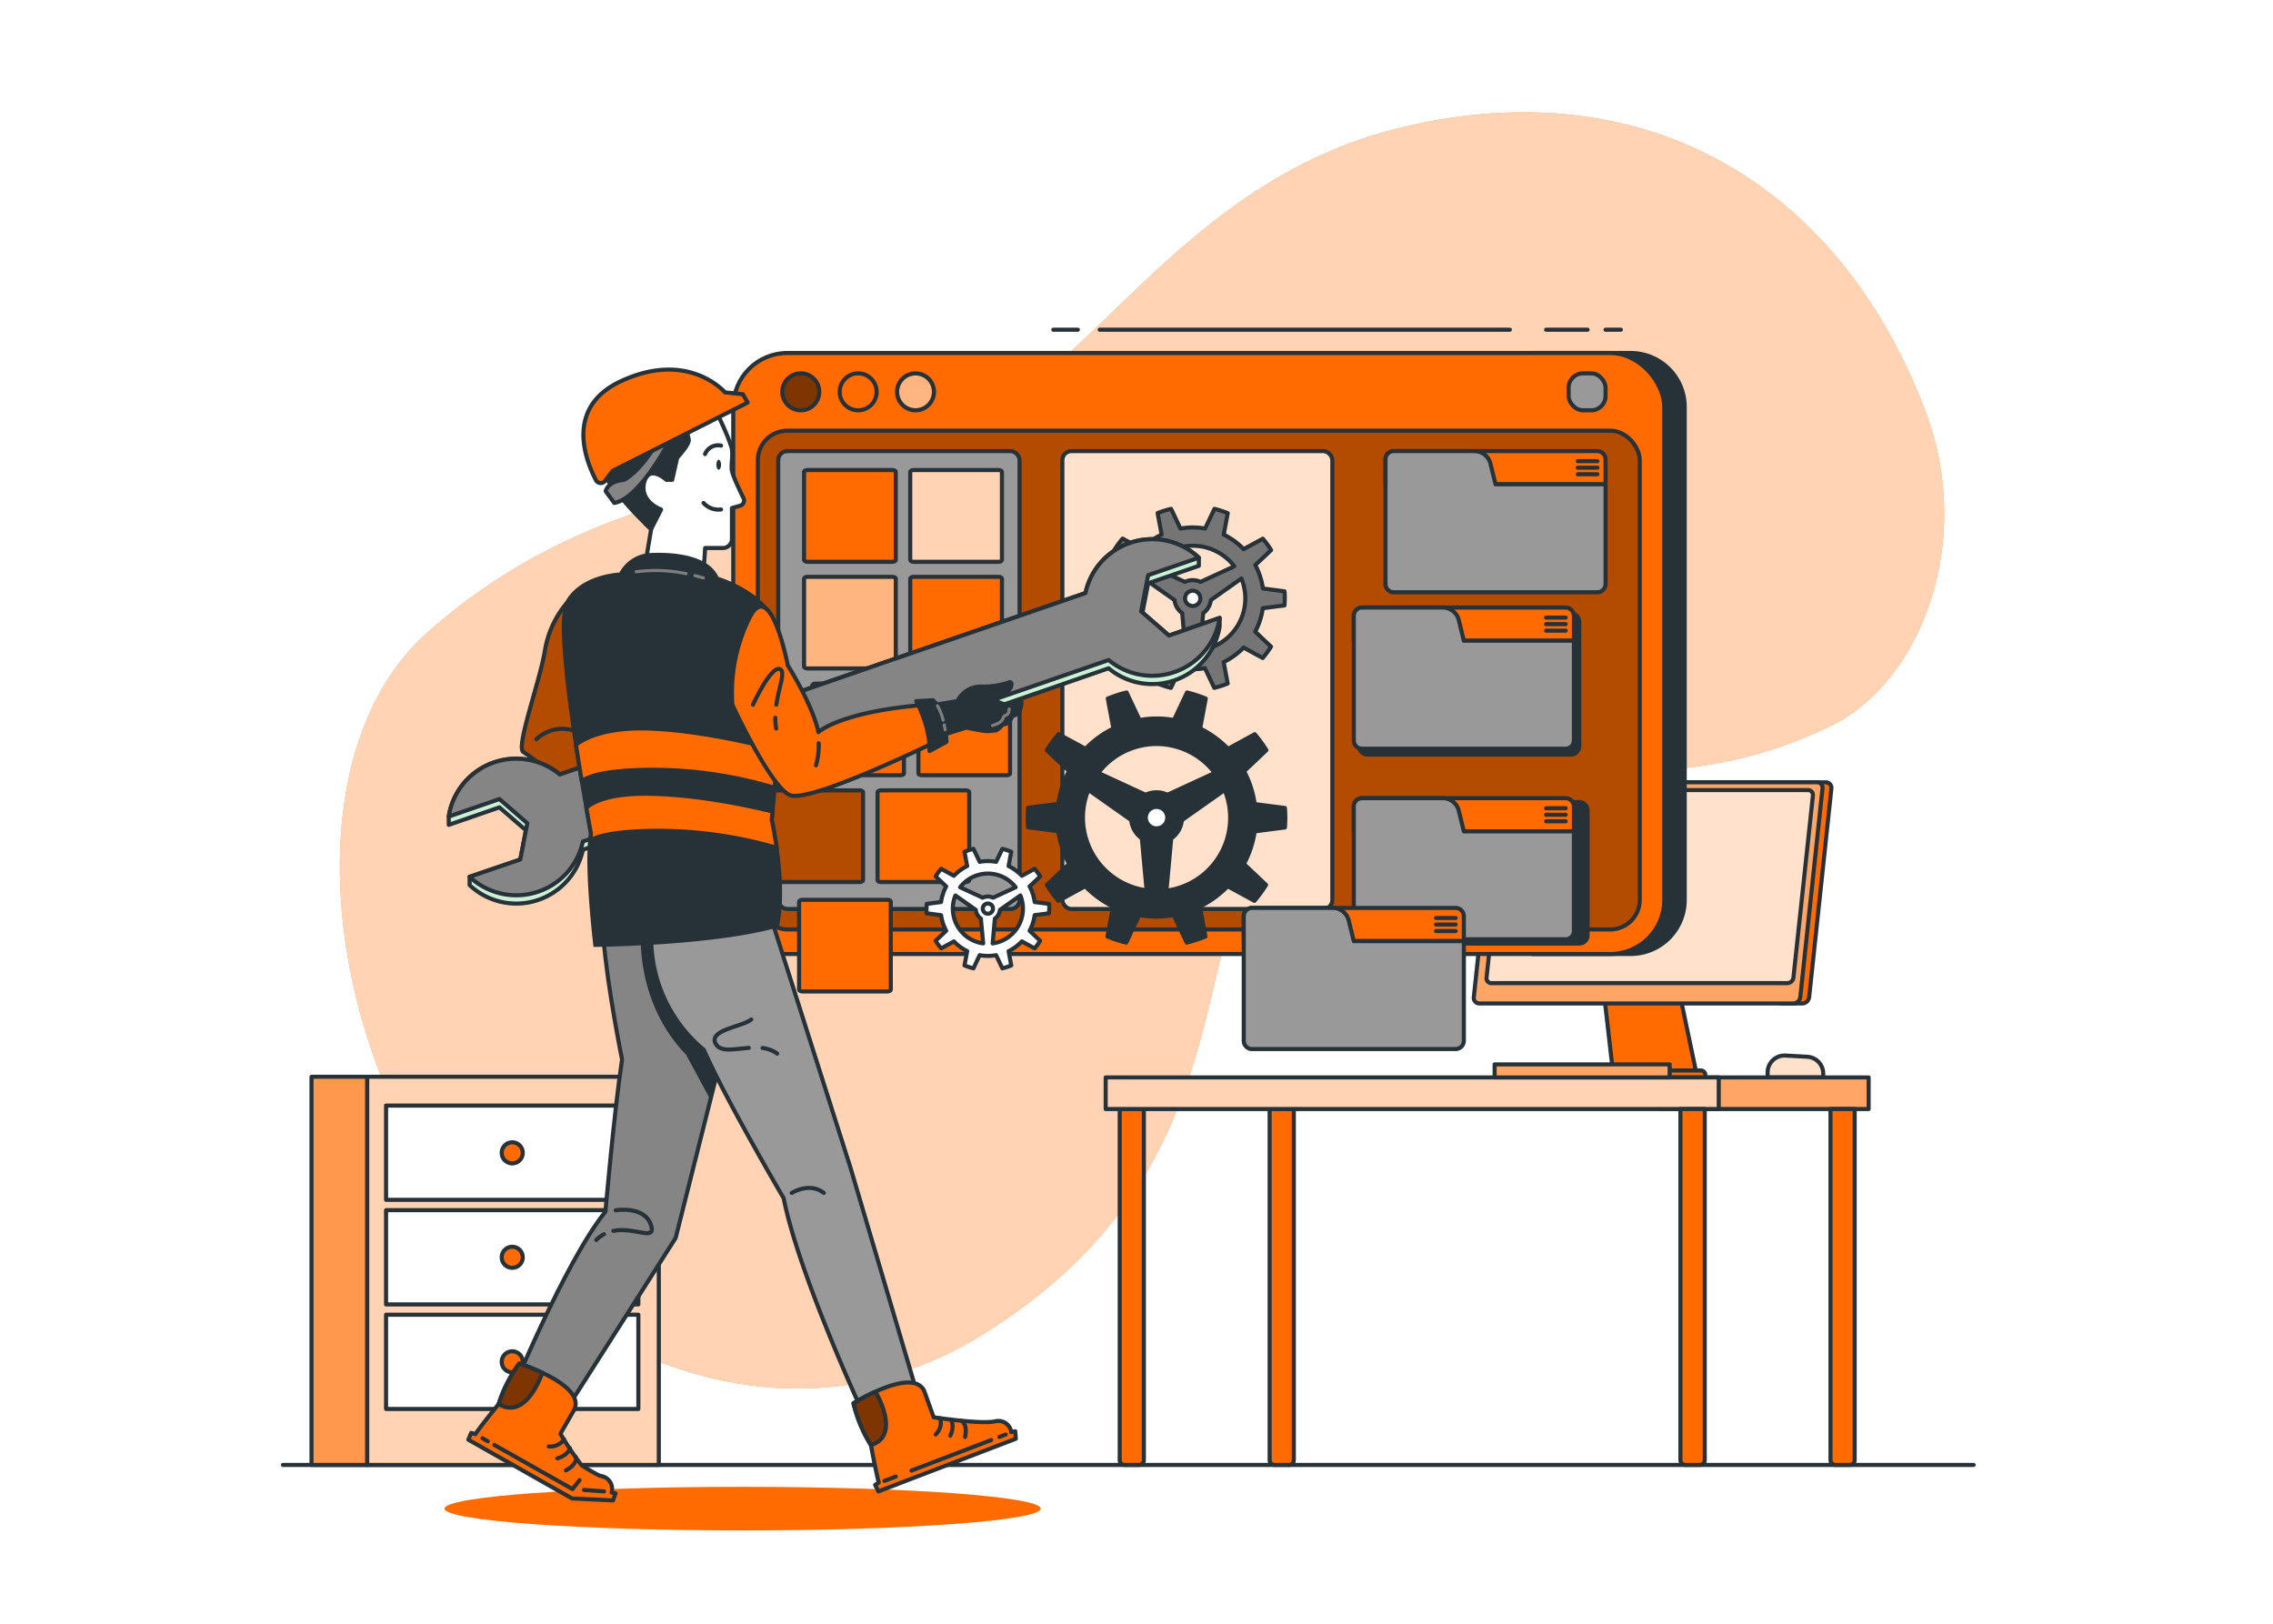 <svg class="animated" id="freepik_stories-software-engineer" xmlns="http://www.w3.org/2000/svg"
    xmlns:xlink="http://www.w3.org/1999/xlink" viewBox="0 0 700 500" version="1.1" xmlns:svgjs="http://svgjs.com/svgjs">
    <style>
        svg#freepik_stories-software-engineer:not(.animated) .animable {
            opacity: 0;
        }

        svg#freepik_stories-software-engineer.animated #freepik--background-simple--inject-31 {
            animation: 3s Infinite linear wind;
            animation-delay: 0.5s;
        }

        svg#freepik_stories-software-engineer.animated #freepik--Character--inject-31 {
            animation: 1.5s Infinite linear wind;
            animation-delay: 0s;
        }

        @keyframes wind {
            0% {
                transform: rotate(0deg);
            }

            25% {
                transform: rotate(1deg);
            }

            75% {
                transform: rotate(-1deg);
            }
        }
    </style>
    <g id="freepik--background-simple--inject-31" class="animable" style="transform-origin: 351.71px 231.08px;">
        <path
            d="M592.93,126.54C565.48,54.32,503.57,21,429.82,39.7,369.49,55,340.81,106,308.76,124.31c-46.49,26.63-116.46,16.47-177.14,70.44-38.48,34.22-34,112.66,2.19,169,28.6,44.47,101.44,88.41,168,47.69,90.7-55.54,58.1-136.1,98.88-163.76,45-30.53,96.54,8.68,163.73-24.45C591.13,210,608.39,167.21,592.93,126.54Z"
            style="fill: rgb(255, 107, 0); transform-origin: 351.71px 231.08px;" id="el46m6ey9wd7l" class="animable">
        </path>
        <g id="elu2de3co4k8a">
            <path
                d="M592.93,126.54C565.48,54.32,503.57,21,429.82,39.7,369.49,55,340.81,106,308.76,124.31c-46.49,26.63-116.46,16.47-177.14,70.44-38.48,34.22-34,112.66,2.19,169,28.6,44.47,101.44,88.41,168,47.69,90.7-55.54,58.1-136.1,98.88-163.76,45-30.53,96.54,8.68,163.73-24.45C591.13,210,608.39,167.21,592.93,126.54Z"
                style="fill: rgb(255, 255, 255); opacity: 0.7; transform-origin: 351.71px 231.08px;" class="animable">
            </path>
        </g>
    </g>
    <g id="freepik--Shadow--inject-31" class="animable" style="transform-origin: 228.69px 464.55px;">
        <ellipse cx="228.69" cy="464.55" rx="91.8" ry="6.71"
            style="fill: rgb(255, 107, 0); transform-origin: 228.69px 464.55px;" id="elkxqzulvjkr" class="animable">
        </ellipse>
    </g>
    <g id="freepik--Floor--inject-31" class="animable" style="transform-origin: 347.47px 451.1px;">
        <line x1="87.13" y1="451.1" x2="607.81" y2="451.1"
            style="fill: none; stroke: rgb(38, 50, 56); stroke-linecap: round; stroke-linejoin: round; stroke-width: 1.259px; transform-origin: 347.47px 451.1px;"
            id="elixt76fcdhbj" class="animable"></line>
    </g>
    <g id="freepik--Desk--inject-31" class="animable" style="transform-origin: 457.99px 345.98px;">
        <path d="M561.49,331.77H544.36v-1.52a5.21,5.21,0,0,1,5.49-5.21l6.71.37a5.21,5.21,0,0,1,4.93,5.2Z"
            style="fill: rgb(255, 107, 0); transform-origin: 552.925px 328.401px;" id="elugdi5sucpq" class="animable">
        </path>
        <g style="clip-path: url(&quot;#freepik--clip-path--inject-31&quot;); transform-origin: 552.925px 328.401px;"
            id="elhr062qwk2mo" class="animable">
            <g id="el91jf8b2hsjf">
                <path d="M561.49,331.77H544.36v-1.52a5.21,5.21,0,0,1,5.49-5.21l6.71.37a5.21,5.21,0,0,1,4.93,5.2Z"
                    style="fill: rgb(255, 255, 255); opacity: 0.8; transform-origin: 552.925px 328.401px;"
                    class="animable"></path>
            </g>
        </g>
        <path d="M561.49,331.77H544.36v-1.52a5.21,5.21,0,0,1,5.49-5.21l6.71.37a5.21,5.21,0,0,1,4.93,5.2Z"
            style="fill: none; stroke: rgb(38, 50, 56); stroke-linecap: round; stroke-linejoin: round; stroke-width: 1.259px; transform-origin: 552.925px 328.401px;"
            id="el332v7a4ctmk" class="animable"></path>
        <path d="M515.24,296.36a2.53,2.53,0,0,0-2.53-2.41H495.4a2.54,2.54,0,0,0-2.53,2.41L497,332.44h25.84Z"
            style="fill: rgb(255, 107, 0); stroke: rgb(38, 50, 56); stroke-linecap: round; stroke-linejoin: round; stroke-width: 1.259px; transform-origin: 507.855px 313.195px;"
            id="el3egaupxtppm" class="animable"></path>
        <path d="M562.25,240.9H555.8L548.56,309H555a2.22,2.22,0,0,0,2.15-1.94L564,242.83A1.7,1.7,0,0,0,562.25,240.9Z"
            style="fill: rgb(255, 107, 0); stroke: rgb(38, 50, 56); stroke-linecap: round; stroke-linejoin: round; stroke-width: 1.259px; transform-origin: 556.288px 274.949px;"
            id="el7ckqdsfq1zq" class="animable"></path>
        <path
            d="M552.28,309H455.61a1.71,1.71,0,0,1-1.73-1.94l6.84-64.26a2.2,2.2,0,0,1,2.14-1.93h96.67a1.7,1.7,0,0,1,1.73,1.93l-6.84,64.26A2.21,2.21,0,0,1,552.28,309Z"
            style="fill: rgb(255, 107, 0); transform-origin: 507.57px 274.935px;" id="elu4u9c5o0gpb" class="animable">
        </path>
        <g style="clip-path: url(&quot;#freepik--clip-path-2--inject-31&quot;); transform-origin: 507.57px 274.935px;"
            id="elgc2f40xpcst" class="animable">
            <g id="eln7ruvoooxaj">
                <path
                    d="M552.28,309H455.61a1.71,1.71,0,0,1-1.73-1.94l6.84-64.26a2.2,2.2,0,0,1,2.14-1.93h96.67a1.7,1.7,0,0,1,1.73,1.93l-6.84,64.26A2.21,2.21,0,0,1,552.28,309Z"
                    style="fill: rgb(255, 255, 255); opacity: 0.4; transform-origin: 507.57px 274.935px;"
                    class="animable"></path>
            </g>
        </g>
        <path
            d="M552.28,309H455.61a1.71,1.71,0,0,1-1.73-1.94l6.84-64.26a2.2,2.2,0,0,1,2.14-1.93h96.67a1.7,1.7,0,0,1,1.73,1.93l-6.84,64.26A2.21,2.21,0,0,1,552.28,309Z"
            style="fill: none; stroke: rgb(38, 50, 56); stroke-linecap: round; stroke-linejoin: round; stroke-width: 1.259px; transform-origin: 507.57px 274.935px;"
            id="elxuwo4z7c2vq" class="animable"></path>
        <path
            d="M523.79,329.63H492a1.4,1.4,0,0,0-1.4,1.4h0a1.41,1.41,0,0,0,1.4,1.41h31.78a1.41,1.41,0,0,0,1.4-1.41h0A1.4,1.4,0,0,0,523.79,329.63Z"
            style="fill: rgb(255, 107, 0); stroke: rgb(38, 50, 56); stroke-linecap: round; stroke-linejoin: round; stroke-width: 1.259px; transform-origin: 507.89px 331.035px;"
            id="eli44a6qni92s" class="animable"></path>
        <path
            d="M550.47,302.74H459.31a1.49,1.49,0,0,1-1.51-1.69l6-56.07a1.92,1.92,0,0,1,1.87-1.69H556.8a1.5,1.5,0,0,1,1.51,1.69l-6,56.07A1.93,1.93,0,0,1,550.47,302.74Z"
            style="fill: rgb(255, 107, 0); transform-origin: 508.054px 273.015px;" id="el4hbzwuxjvu7" class="animable">
        </path>
        <g style="clip-path: url(&quot;#freepik--clip-path-3--inject-31&quot;); transform-origin: 508.054px 273.015px;"
            id="eluas2vpephph" class="animable">
            <g id="elyyzhqdzs9ao">
                <path
                    d="M550.47,302.74H459.31a1.49,1.49,0,0,1-1.51-1.69l6-56.07a1.92,1.92,0,0,1,1.87-1.69H556.8a1.5,1.5,0,0,1,1.51,1.69l-6,56.07A1.93,1.93,0,0,1,550.47,302.74Z"
                    style="fill: rgb(255, 255, 255); opacity: 0.8; transform-origin: 508.054px 273.015px;"
                    class="animable"></path>
            </g>
        </g>
        <path
            d="M550.47,302.74H459.31a1.49,1.49,0,0,1-1.51-1.69l6-56.07a1.92,1.92,0,0,1,1.87-1.69H556.8a1.5,1.5,0,0,1,1.51,1.69l-6,56.07A1.93,1.93,0,0,1,550.47,302.74Z"
            style="fill: none; stroke: rgb(38, 50, 56); stroke-linecap: round; stroke-linejoin: round; stroke-width: 1.259px; transform-origin: 508.054px 273.015px;"
            id="elgied4cicqq" class="animable"></path>
        <path
            d="M344.82,341.51h7.45a0,0,0,0,1,0,0V449.6a1.49,1.49,0,0,1-1.49,1.49h-4.46a1.49,1.49,0,0,1-1.49-1.49V341.51A0,0,0,0,1,344.82,341.51Z"
            style="fill: rgb(255, 107, 0); stroke: rgb(38, 50, 56); stroke-linecap: round; stroke-linejoin: round; stroke-width: 1.259px; transform-origin: 348.545px 396.3px;"
            id="elr7e32atjzpq" class="animable"></path>
        <rect x="510.89" y="331.77" width="64.58" height="9.74"
            style="fill: rgb(255, 107, 0); transform-origin: 543.18px 336.64px;" id="elaswi9jbopsh" class="animable">
        </rect>
        <g style="clip-path: url(&quot;#freepik--clip-path-4--inject-31&quot;); transform-origin: 543.18px 336.64px;"
            id="elxpwtaadumuc" class="animable">
            <g id="ell089g0cbi1d">
                <rect x="510.89" y="331.77" width="64.58" height="9.74"
                    style="fill: rgb(255, 255, 255); opacity: 0.4; transform-origin: 543.18px 336.64px;"
                    class="animable"></rect>
            </g>
        </g>
        <rect x="510.89" y="331.77" width="64.58" height="9.74"
            style="fill: none; stroke: rgb(38, 50, 56); stroke-linecap: round; stroke-linejoin: round; stroke-width: 1.259px; transform-origin: 543.18px 336.64px;"
            id="elhks5cyvgf1d" class="animable"></rect>
        <path
            d="M391,341.51h7.45a0,0,0,0,1,0,0V449.6a1.49,1.49,0,0,1-1.49,1.49h-4.46A1.49,1.49,0,0,1,391,449.6V341.51A0,0,0,0,1,391,341.51Z"
            style="fill: rgb(255, 107, 0); stroke: rgb(38, 50, 56); stroke-linecap: round; stroke-linejoin: round; stroke-width: 1.259px; transform-origin: 394.725px 396.3px;"
            id="elfq15afjxl3c" class="animable"></path>
        <path
            d="M563.72,341.51h7.45a0,0,0,0,1,0,0V449.6a1.49,1.49,0,0,1-1.49,1.49h-4.46a1.49,1.49,0,0,1-1.49-1.49V341.51a0,0,0,0,1,0,0Z"
            style="fill: rgb(255, 107, 0); stroke: rgb(38, 50, 56); stroke-linecap: round; stroke-linejoin: round; stroke-width: 1.259px; transform-origin: 567.445px 396.3px;"
            id="elqqe6w6x6yf" class="animable"></path>
        <rect x="340.51" y="331.77" width="188.8" height="9.74"
            style="fill: rgb(255, 107, 0); transform-origin: 434.91px 336.64px;" id="elrft6ix0c2qh" class="animable">
        </rect>
        <g style="clip-path: url(&quot;#freepik--clip-path-5--inject-31&quot;); transform-origin: 434.91px 336.64px;"
            id="eloxsu3mp25v" class="animable">
            <g id="elet0jqt04895">
                <rect x="340.51" y="331.77" width="188.8" height="9.74"
                    style="fill: rgb(255, 255, 255); opacity: 0.7; transform-origin: 434.91px 336.64px;"
                    class="animable"></rect>
            </g>
        </g>
        <rect x="340.51" y="331.77" width="188.8" height="9.74"
            style="fill: none; stroke: rgb(38, 50, 56); stroke-linecap: round; stroke-linejoin: round; stroke-width: 1.259px; transform-origin: 434.91px 336.64px;"
            id="elhg033hukeg" class="animable"></rect>
        <path
            d="M517.56,341.51H525a0,0,0,0,1,0,0V449.6a1.49,1.49,0,0,1-1.49,1.49H519a1.49,1.49,0,0,1-1.49-1.49V341.51A0,0,0,0,1,517.56,341.51Z"
            style="fill: rgb(255, 107, 0); stroke: rgb(38, 50, 56); stroke-linecap: round; stroke-linejoin: round; stroke-width: 1.259px; transform-origin: 521.255px 396.3px;"
            id="elizvryqpxo7a" class="animable"></path>
        <rect x="460.29" y="327.76" width="53.9" height="4.01"
            style="fill: rgb(255, 107, 0); transform-origin: 487.24px 329.765px;" id="el5ne9h3m8jxq" class="animable">
        </rect>
        <g style="clip-path: url(&quot;#freepik--clip-path-6--inject-31&quot;); transform-origin: 487.24px 329.765px;"
            id="elvectd09y64f" class="animable">
            <g id="elg83goycv8y">
                <rect x="460.29" y="327.76" width="53.9" height="4.01"
                    style="fill: rgb(255, 255, 255); opacity: 0.4; transform-origin: 487.24px 329.765px;"
                    class="animable"></rect>
            </g>
        </g>
        <rect x="460.29" y="327.76" width="53.9" height="4.01"
            style="fill: none; stroke: rgb(38, 50, 56); stroke-linecap: round; stroke-linejoin: round; stroke-width: 1.259px; transform-origin: 487.24px 329.765px;"
            id="elvzvbzf11zh" class="animable"></rect>
    </g>
    <g id="freepik--Shelf--inject-31" class="animable" style="transform-origin: 149.41px 391.33px;">
        <g id="el1wikh2xl37b">
            <rect x="113.07" y="331.57" width="89.82" height="119.52"
                style="fill: rgb(255, 107, 0); transform-origin: 157.98px 391.33px; transform: rotate(180deg);"
                class="animable"></rect>
        </g>
        <g style="clip-path: url(&quot;#freepik--clip-path-7--inject-31&quot;); transform-origin: 157.98px 391.33px;"
            id="elf3mcxi38t4h" class="animable">
            <g id="eltdz3tbpb82">
                <rect x="113.07" y="331.57" width="89.82" height="119.52"
                    style="fill: rgb(255, 255, 255); opacity: 0.7; transform-origin: 157.98px 391.33px; transform: rotate(180deg);"
                    class="animable"></rect>
            </g>
        </g>
        <g id="el35edw8dsogn">
            <rect x="113.07" y="331.57" width="89.82" height="119.52"
                style="fill: none; stroke: rgb(38, 50, 56); stroke-linecap: round; stroke-linejoin: round; stroke-width: 1.259px; transform-origin: 157.98px 391.33px; transform: rotate(180deg);"
                class="animable"></rect>
        </g>
        <g id="elj363pf3ebwo">
            <rect x="95.93" y="331.57" width="17.14" height="119.52"
                style="fill: rgb(255, 107, 0); transform-origin: 104.5px 391.33px; transform: rotate(180deg);"
                class="animable"></rect>
        </g>
        <g style="clip-path: url(&quot;#freepik--clip-path-8--inject-31&quot;); transform-origin: 104.5px 391.33px;"
            id="elof9nwcxz3b" class="animable">
            <g id="elpouflfcz2ip">
                <rect x="95.93" y="331.57" width="17.14" height="119.52"
                    style="fill: rgb(255, 255, 255); opacity: 0.3; transform-origin: 104.5px 391.33px; transform: rotate(180deg);"
                    class="animable"></rect>
            </g>
        </g>
        <g id="elw6oegzyd4yo">
            <rect x="95.93" y="331.57" width="17.14" height="119.52"
                style="fill: none; stroke: rgb(38, 50, 56); stroke-linecap: round; stroke-linejoin: round; stroke-width: 1.259px; transform-origin: 104.5px 391.33px; transform: rotate(180deg);"
                class="animable"></rect>
        </g>
        <g id="elravcswxua4">
            <rect x="118.89" y="340.44" width="77.7" height="29.03"
                style="fill: rgb(255, 255, 255); stroke: rgb(38, 50, 56); stroke-linecap: round; stroke-linejoin: round; stroke-width: 1.259px; transform-origin: 157.74px 354.955px; transform: rotate(180deg);"
                class="animable"></rect>
        </g>
        <g id="eltc6383h816">
            <rect x="118.89" y="372.64" width="77.7" height="29.03"
                style="fill: rgb(255, 255, 255); stroke: rgb(38, 50, 56); stroke-linecap: round; stroke-linejoin: round; stroke-width: 1.259px; transform-origin: 157.74px 387.155px; transform: rotate(180deg);"
                class="animable"></rect>
        </g>
        <g id="elrml1zb79ei">
            <rect x="118.89" y="404.84" width="77.7" height="29.03"
                style="fill: rgb(255, 255, 255); stroke: rgb(38, 50, 56); stroke-linecap: round; stroke-linejoin: round; stroke-width: 1.259px; transform-origin: 157.74px 419.355px; transform: rotate(180deg);"
                class="animable"></rect>
        </g>
        <path d="M154.51,355a3.24,3.24,0,1,0,3.24-3.24A3.24,3.24,0,0,0,154.51,355Z"
            style="fill: rgb(255, 107, 0); stroke: rgb(38, 50, 56); stroke-linecap: round; stroke-linejoin: round; stroke-width: 1.259px; transform-origin: 157.75px 355px;"
            id="elocs8kane3to" class="animable"></path>
        <path d="M154.51,387.15a3.24,3.24,0,1,0,3.24-3.23A3.24,3.24,0,0,0,154.51,387.15Z"
            style="fill: rgb(255, 107, 0); stroke: rgb(38, 50, 56); stroke-linecap: round; stroke-linejoin: round; stroke-width: 1.259px; transform-origin: 157.75px 387.16px;"
            id="el00pz4khhr1h7" class="animable"></path>
        <path d="M154.51,419.35a3.24,3.24,0,1,0,3.24-3.24A3.24,3.24,0,0,0,154.51,419.35Z"
            style="fill: rgb(255, 107, 0); stroke: rgb(38, 50, 56); stroke-linecap: round; stroke-linejoin: round; stroke-width: 1.259px; transform-origin: 157.75px 419.35px;"
            id="el4ci1i3mu3jy" class="animable"></path>
    </g>
    <g id="freepik--Interface--inject-31" class="animable" style="transform-origin: 372.325px 212.285px;">
        <path d="M502.18,108.7H472V293.76h30.18a16.64,16.64,0,0,0,16.65-16.64V125.34A16.64,16.64,0,0,0,502.18,108.7Z"
            style="fill: rgb(38, 50, 56); stroke: rgb(38, 50, 56); stroke-linecap: round; stroke-linejoin: round; stroke-width: 1.259px; transform-origin: 495.415px 201.23px;"
            id="elfv8c9rzj22t" class="animable"></path>
        <rect x="225.82" y="108.7" width="286.71" height="185.07" rx="16.64"
            style="fill: rgb(255, 107, 0); stroke: rgb(38, 50, 56); stroke-linecap: round; stroke-linejoin: round; stroke-width: 1.259px; transform-origin: 369.175px 201.235px;"
            id="elxh7xekka9kg" class="animable"></rect>
        <rect x="483.08" y="114.97" width="11.37" height="11.37" rx="4.4"
            style="fill: rgb(153, 153, 153); stroke: rgb(38, 50, 56); stroke-linecap: round; stroke-linejoin: round; stroke-width: 1.259px; transform-origin: 488.765px 120.655px;"
            id="eltaalyc7sy5" class="animable"></rect>
        <g style="clip-path: url(&quot;#freepik--clip-path-9--inject-31&quot;); transform-origin: 246.61px 120.66px;"
            id="el225gmlsddhm" class="animable">
            <g id="elvnjacavzv9o">
                <path d="M252.3,120.66a5.69,5.69,0,1,1-5.68-5.69A5.68,5.68,0,0,1,252.3,120.66Z"
                    style="opacity: 0.5; transform-origin: 246.61px 120.66px;" class="animable"></path>
            </g>
        </g>
        <path d="M252.3,120.66a5.69,5.69,0,1,1-5.68-5.69A5.68,5.68,0,0,1,252.3,120.66Z"
            style="fill: none; stroke: rgb(38, 50, 56); stroke-linecap: round; stroke-linejoin: round; stroke-width: 1.259px; transform-origin: 246.61px 120.66px;"
            id="ell0oby7wph8s" class="animable"></path>
        <g style="clip-path: url(&quot;#freepik--clip-path-10--inject-31&quot;); transform-origin: 281.95px 120.66px;"
            id="eljnrbr1nglti" class="animable">
            <g id="eljosarmj18q">
                <circle cx="281.95" cy="120.66" r="5.69"
                    style="fill: rgb(255, 255, 255); stroke: rgb(38, 50, 56); stroke-linecap: round; stroke-linejoin: round; stroke-width: 1.259px; opacity: 0.5; transform-origin: 281.95px 120.66px;"
                    class="animable"></circle>
            </g>
        </g>
        <circle cx="281.95" cy="120.66" r="5.69"
            style="fill: none; stroke: rgb(38, 50, 56); stroke-linecap: round; stroke-linejoin: round; stroke-width: 1.259px; transform-origin: 281.95px 120.66px;"
            id="el9nocv0ctkc" class="animable"></circle>
        <circle cx="264.28" cy="120.66" r="5.69"
            style="fill: none; stroke: rgb(38, 50, 56); stroke-linecap: round; stroke-linejoin: round; stroke-width: 1.259px; transform-origin: 264.28px 120.66px;"
            id="elo0ey0lqhqva" class="animable"></circle>
        <rect x="233.38" y="132.62" width="271.6" height="153.59" rx="9.09"
            style="fill: rgb(255, 107, 0); transform-origin: 369.18px 209.415px;" id="elok7pbxbi9h" class="animable">
        </rect>
        <g style="clip-path: url(&quot;#freepik--clip-path-11--inject-31&quot;); transform-origin: 369.18px 209.415px;"
            id="elgpsq5ko826c" class="animable">
            <g id="elm0kd63xjjdt">
                <rect x="233.38" y="132.62" width="271.6" height="153.59" rx="9.09"
                    style="opacity: 0.3; transform-origin: 369.18px 209.415px;" class="animable"></rect>
            </g>
        </g>
        <rect x="233.38" y="132.62" width="271.6" height="153.59" rx="9.09"
            style="fill: none; stroke: rgb(38, 50, 56); stroke-linecap: round; stroke-linejoin: round; stroke-width: 1.259px; transform-origin: 369.18px 209.415px;"
            id="el57oaahfkk0l" class="animable"></rect>
        <rect x="239.67" y="138.91" width="74.32" height="141" rx="2.79"
            style="fill: rgb(153, 153, 153); stroke: rgb(38, 50, 56); stroke-linecap: round; stroke-linejoin: round; stroke-width: 1.259px; transform-origin: 276.83px 209.41px;"
            id="elp2j1v0y651i" class="animable"></rect>
        <rect x="327.17" y="138.91" width="83.14" height="141" rx="2.79"
            style="fill: rgb(255, 107, 0); transform-origin: 368.74px 209.41px;" id="els7fgygo6ge" class="animable">
        </rect>
        <g style="clip-path: url(&quot;#freepik--clip-path-12--inject-31&quot;); transform-origin: 368.74px 209.41px;"
            id="el4lt08edxy17" class="animable">
            <g id="el41rh227lpju">
                <rect x="327.17" y="138.91" width="83.14" height="141" rx="2.79"
                    style="fill: rgb(255, 255, 255); opacity: 0.8; transform-origin: 368.74px 209.41px;"
                    class="animable"></rect>
            </g>
        </g>
        <rect x="327.17" y="138.91" width="83.14" height="141" rx="2.79"
            style="fill: none; stroke: rgb(38, 50, 56); stroke-linecap: round; stroke-linejoin: round; stroke-width: 1.259px; transform-origin: 368.74px 209.41px;"
            id="elrii4g2z06zi" class="animable"></rect>
        <path d="M491.91,138.91H429.22a2.55,2.55,0,0,0-2.54,2.55v7.68h67.77v-7.68A2.55,2.55,0,0,0,491.91,138.91Z"
            style="fill: rgb(255, 107, 0); stroke: rgb(38, 50, 56); stroke-linecap: round; stroke-linejoin: round; stroke-width: 1.259px; transform-origin: 460.565px 144.025px;"
            id="elheqy9jcjgsm" class="animable"></path>
        <line x1="485.9" y1="142" x2="491.94" y2="142"
            style="fill: none; stroke: rgb(38, 50, 56); stroke-linecap: round; stroke-linejoin: round; stroke-width: 1.259px; transform-origin: 488.92px 142px;"
            id="elnthateuc1yl" class="animable"></line>
        <line x1="485.9" y1="144.02" x2="491.94" y2="144.02"
            style="fill: none; stroke: rgb(38, 50, 56); stroke-linecap: round; stroke-linejoin: round; stroke-width: 1.259px; transform-origin: 488.92px 144.02px;"
            id="elyh97equ1aod" class="animable"></line>
        <line x1="491.94" y1="146.03" x2="485.9" y2="146.03"
            style="fill: none; stroke: rgb(38, 50, 56); stroke-linecap: round; stroke-linejoin: round; stroke-width: 1.259px; transform-origin: 488.92px 146.03px;"
            id="elsxh89tnm48" class="animable"></line>
        <path
            d="M460.57,149.14,459,142.77a5.08,5.08,0,0,0-4.93-3.86H429.22a2.55,2.55,0,0,0-2.54,2.55v38.37a2.54,2.54,0,0,0,2.54,2.54h62.69a2.54,2.54,0,0,0,2.54-2.54V149.14Z"
            style="fill: rgb(153, 153, 153); stroke: rgb(38, 50, 56); stroke-linecap: round; stroke-linejoin: round; stroke-width: 1.259px; transform-origin: 460.565px 160.64px;"
            id="ellqz912g9xsj" class="animable"></path>
        <path
            d="M238.61,271.6h26.12c.59,0,1.06-.25,1.06-.56v-27.1c0-.31-.47-.56-1.06-.56H238.61c-.58,0-1.06.25-1.06.56V271C237.55,271.35,238,271.6,238.61,271.6Z"
            style="fill: rgb(255, 107, 0); transform-origin: 251.67px 257.49px;" id="elt8sw8bcj2v" class="animable">
        </path>
        <g style="clip-path: url(&quot;#freepik--clip-path-13--inject-31&quot;); transform-origin: 251.67px 257.49px;"
            id="el2vldvkxdeku" class="animable">
            <g id="elzw1t96yrur">
                <path
                    d="M238.61,271.6h26.12c.59,0,1.06-.25,1.06-.56v-27.1c0-.31-.47-.56-1.06-.56H238.61c-.58,0-1.06.25-1.06.56V271C237.55,271.35,238,271.6,238.61,271.6Z"
                    style="opacity: 0.3; transform-origin: 251.67px 257.49px;" class="animable"></path>
            </g>
        </g>
        <path
            d="M238.61,271.6h26.12c.59,0,1.06-.25,1.06-.56v-27.1c0-.31-.47-.56-1.06-.56H238.61c-.58,0-1.06.25-1.06.56V271C237.55,271.35,238,271.6,238.61,271.6Z"
            style="fill: none; stroke: rgb(38, 50, 56); stroke-linecap: round; stroke-linejoin: round; stroke-width: 1.259px; transform-origin: 251.67px 257.49px;"
            id="elh6mm6heve4h" class="animable"></path>
        <path
            d="M271.31,271.6h26.12c.58,0,1.06-.25,1.06-.56v-27.1c0-.31-.48-.56-1.06-.56H271.31c-.59,0-1.06.25-1.06.56V271C270.25,271.35,270.72,271.6,271.31,271.6Z"
            style="fill: rgb(255, 107, 0); stroke: rgb(38, 50, 56); stroke-linecap: round; stroke-linejoin: round; stroke-width: 1.259px; transform-origin: 284.37px 257.49px;"
            id="elvy3ztv99q6l" class="animable"></path>
        <path
            d="M251.2,238.72h26.12c.59,0,1.06-.25,1.06-.56v-27.1c0-.31-.47-.56-1.06-.56H251.2c-.58,0-1.06.25-1.06.56v27.1C250.14,238.47,250.62,238.72,251.2,238.72Z"
            style="fill: rgb(255, 107, 0); stroke: rgb(38, 50, 56); stroke-linecap: round; stroke-linejoin: round; stroke-width: 1.259px; transform-origin: 264.26px 224.61px;"
            id="elpdo1yxdnmxo" class="animable"></path>
        <path
            d="M283.9,238.72H310c.58,0,1.06-.25,1.06-.56v-27.1c0-.31-.48-.56-1.06-.56H283.9c-.59,0-1.06.25-1.06.56v27.1C282.84,238.47,283.31,238.72,283.9,238.72Z"
            style="fill: rgb(255, 107, 0); stroke: rgb(38, 50, 56); stroke-linecap: round; stroke-linejoin: round; stroke-width: 1.259px; transform-origin: 296.95px 224.61px;"
            id="elhaq2os6zaw" class="animable"></path>
        <path
            d="M248.68,205.84H274.8c.59,0,1.07-.25,1.07-.56v-27.1c0-.31-.48-.56-1.07-.56H248.68c-.58,0-1.06.25-1.06.56v27.1C247.62,205.59,248.1,205.84,248.68,205.84Z"
            style="fill: rgb(255, 107, 0); transform-origin: 261.745px 191.73px;" id="elturq8rikwpb" class="animable">
        </path>
        <g style="clip-path: url(&quot;#freepik--clip-path-14--inject-31&quot;); transform-origin: 261.745px 191.73px;"
            id="elkiu283u72f8" class="animable">
            <g id="el9q243a85jqt">
                <path
                    d="M248.68,205.84H274.8c.59,0,1.07-.25,1.07-.56v-27.1c0-.31-.48-.56-1.07-.56H248.68c-.58,0-1.06.25-1.06.56v27.1C247.62,205.59,248.1,205.84,248.68,205.84Z"
                    style="fill: rgb(255, 255, 255); opacity: 0.5; transform-origin: 261.745px 191.73px;"
                    class="animable"></path>
            </g>
        </g>
        <path
            d="M248.68,205.84H274.8c.59,0,1.07-.25,1.07-.56v-27.1c0-.31-.48-.56-1.07-.56H248.68c-.58,0-1.06.25-1.06.56v27.1C247.62,205.59,248.1,205.84,248.68,205.84Z"
            style="fill: none; stroke: rgb(38, 50, 56); stroke-linecap: round; stroke-linejoin: round; stroke-width: 1.259px; transform-origin: 261.745px 191.73px;"
            id="elehnbnbuq2i" class="animable"></path>
        <path
            d="M281.38,205.84H307.5c.59,0,1.06-.25,1.06-.56v-27.1c0-.31-.47-.56-1.06-.56H281.38c-.59,0-1.06.25-1.06.56v27.1C280.32,205.59,280.79,205.84,281.38,205.84Z"
            style="fill: rgb(255, 107, 0); stroke: rgb(38, 50, 56); stroke-linecap: round; stroke-linejoin: round; stroke-width: 1.259px; transform-origin: 294.44px 191.73px;"
            id="eltf5z03m01vs" class="animable"></path>
        <path
            d="M248.68,173H274.8c.59,0,1.07-.25,1.07-.56V145.3c0-.31-.48-.56-1.07-.56H248.68c-.58,0-1.06.25-1.06.56v27.1C247.62,172.71,248.1,173,248.68,173Z"
            style="fill: rgb(255, 107, 0); stroke: rgb(38, 50, 56); stroke-linecap: round; stroke-linejoin: round; stroke-width: 1.259px; transform-origin: 261.745px 158.87px;"
            id="elr947mbv5ab" class="animable"></path>
        <path
            d="M281.38,173H307.5c.59,0,1.06-.25,1.06-.56V145.3c0-.31-.47-.56-1.06-.56H281.38c-.59,0-1.06.25-1.06.56v27.1C280.32,172.71,280.79,173,281.38,173Z"
            style="fill: rgb(255, 107, 0); transform-origin: 294.44px 158.87px;" id="el4oeum1f9955" class="animable">
        </path>
        <g style="clip-path: url(&quot;#freepik--clip-path-15--inject-31&quot;); transform-origin: 294.44px 158.87px;"
            id="elzoea287vnxm" class="animable">
            <g id="el0ddy54pl8v9p">
                <path
                    d="M281.38,173H307.5c.59,0,1.06-.25,1.06-.56V145.3c0-.31-.47-.56-1.06-.56H281.38c-.59,0-1.06.25-1.06.56v27.1C280.32,172.71,280.79,173,281.38,173Z"
                    style="fill: rgb(255, 255, 255); opacity: 0.7; transform-origin: 294.44px 158.87px;"
                    class="animable"></path>
            </g>
        </g>
        <path
            d="M281.38,173H307.5c.59,0,1.06-.25,1.06-.56V145.3c0-.31-.47-.56-1.06-.56H281.38c-.59,0-1.06.25-1.06.56v27.1C280.32,172.71,280.79,173,281.38,173Z"
            style="fill: none; stroke: rgb(38, 50, 56); stroke-linecap: round; stroke-linejoin: round; stroke-width: 1.259px; transform-origin: 294.44px 158.87px;"
            id="el3uoui7my19j" class="animable"></path>
        <path
            d="M486.37,247H423.69a2.57,2.57,0,0,0-2.55,2.55V288a2.55,2.55,0,0,0,2.55,2.55h62.68a2.56,2.56,0,0,0,2.55-2.55V249.58A2.56,2.56,0,0,0,486.37,247Z"
            style="fill: rgb(38, 50, 56); stroke: rgb(38, 50, 56); stroke-linecap: round; stroke-linejoin: round; stroke-width: 1.259px; transform-origin: 455.03px 268.775px;"
            id="elglla042w58q" class="animable"></path>
        <path d="M482.15,245.78H419.47a2.55,2.55,0,0,0-2.55,2.54V256H484.7v-7.68A2.55,2.55,0,0,0,482.15,245.78Z"
            style="fill: rgb(255, 107, 0); stroke: rgb(38, 50, 56); stroke-linecap: round; stroke-linejoin: round; stroke-width: 1.259px; transform-origin: 450.81px 250.89px;"
            id="el45guyxjtjaq" class="animable"></path>
        <line x1="476.14" y1="248.88" x2="482.18" y2="248.88"
            style="fill: none; stroke: rgb(38, 50, 56); stroke-linecap: round; stroke-linejoin: round; stroke-width: 1.259px; transform-origin: 479.16px 248.88px;"
            id="el8x7kdzex165" class="animable"></line>
        <line x1="476.14" y1="250.89" x2="482.18" y2="250.89"
            style="fill: none; stroke: rgb(38, 50, 56); stroke-linecap: round; stroke-linejoin: round; stroke-width: 1.259px; transform-origin: 479.16px 250.89px;"
            id="elryzkx6j0ia9" class="animable"></line>
        <line x1="482.18" y1="252.9" x2="476.14" y2="252.9"
            style="fill: none; stroke: rgb(38, 50, 56); stroke-linecap: round; stroke-linejoin: round; stroke-width: 1.259px; transform-origin: 479.16px 252.9px;"
            id="els6g0a4ysvu9" class="animable"></line>
        <path
            d="M450.81,256l-1.56-6.36a5.08,5.08,0,0,0-4.93-3.86H419.47a2.55,2.55,0,0,0-2.55,2.54v38.37a2.56,2.56,0,0,0,2.55,2.55h62.68a2.55,2.55,0,0,0,2.55-2.55V256Z"
            style="fill: rgb(153, 153, 153); stroke: rgb(38, 50, 56); stroke-linecap: round; stroke-linejoin: round; stroke-width: 1.259px; transform-origin: 450.81px 267.51px;"
            id="el18yl4ij4w0e" class="animable"></path>
        <path
            d="M483.84,188.92H421.15A2.55,2.55,0,0,0,419,190a2.59,2.59,0,0,0-.43,1.43v38.36a2.55,2.55,0,0,0,2.54,2.55h62.69a2.55,2.55,0,0,0,2.54-2.55V191.47A2.55,2.55,0,0,0,483.84,188.92Z"
            style="fill: rgb(38, 50, 56); stroke: rgb(38, 50, 56); stroke-linecap: round; stroke-linejoin: round; stroke-width: 1.259px; transform-origin: 452.455px 210.63px;"
            id="elyznkim4hp6p" class="animable"></path>
        <path d="M482.15,187.08H419.47a2.55,2.55,0,0,0-2.55,2.54v7.68H484.7v-7.68A2.55,2.55,0,0,0,482.15,187.08Z"
            style="fill: rgb(255, 107, 0); stroke: rgb(38, 50, 56); stroke-linecap: round; stroke-linejoin: round; stroke-width: 1.259px; transform-origin: 450.81px 192.19px;"
            id="elf6fh955u4js" class="animable"></path>
        <line x1="476.14" y1="190.18" x2="482.18" y2="190.18"
            style="fill: none; stroke: rgb(38, 50, 56); stroke-linecap: round; stroke-linejoin: round; stroke-width: 1.259px; transform-origin: 479.16px 190.18px;"
            id="el47nwlpqjq4m" class="animable"></line>
        <line x1="476.14" y1="192.19" x2="482.18" y2="192.19"
            style="fill: none; stroke: rgb(38, 50, 56); stroke-linecap: round; stroke-linejoin: round; stroke-width: 1.259px; transform-origin: 479.16px 192.19px;"
            id="elxqw0yippxjr" class="animable"></line>
        <line x1="482.18" y1="194.2" x2="476.14" y2="194.2"
            style="fill: none; stroke: rgb(38, 50, 56); stroke-linecap: round; stroke-linejoin: round; stroke-width: 1.259px; transform-origin: 479.16px 194.2px;"
            id="elfmroxsd2w3a" class="animable"></line>
        <path
            d="M450.81,197.3l-1.56-6.36a5.08,5.08,0,0,0-4.93-3.86H419.47a2.55,2.55,0,0,0-2.55,2.54V228a2.55,2.55,0,0,0,2.55,2.55h62.68A2.55,2.55,0,0,0,484.7,228V197.3Z"
            style="fill: rgb(153, 153, 153); stroke: rgb(38, 50, 56); stroke-linecap: round; stroke-linejoin: round; stroke-width: 1.259px; transform-origin: 450.81px 208.815px;"
            id="el3n7nptdart4" class="animable"></path>
        <path
            d="M247.15,305.3h26.12c.59,0,1.06-.25,1.06-.56v-27.1c0-.31-.47-.56-1.06-.56H247.15c-.58,0-1.06.25-1.06.56v27.1C246.09,305.05,246.57,305.3,247.15,305.3Z"
            style="fill: rgb(255, 107, 0); stroke: rgb(38, 50, 56); stroke-linecap: round; stroke-linejoin: round; stroke-width: 1.259px; transform-origin: 260.21px 291.19px;"
            id="eluu816hme3xl" class="animable"></path>
        <path d="M448.27,279.58H385.58a2.55,2.55,0,0,0-2.55,2.55v7.67h67.78v-7.67A2.55,2.55,0,0,0,448.27,279.58Z"
            style="fill: rgb(255, 107, 0); stroke: rgb(38, 50, 56); stroke-linecap: round; stroke-linejoin: round; stroke-width: 1.259px; transform-origin: 416.92px 284.69px;"
            id="el33v1a0k5fky" class="animable"></path>
        <line x1="442.25" y1="282.68" x2="448.29" y2="282.68"
            style="fill: none; stroke: rgb(38, 50, 56); stroke-linecap: round; stroke-linejoin: round; stroke-width: 1.259px; transform-origin: 445.27px 282.68px;"
            id="el3tfov0e7mwq" class="animable"></line>
        <line x1="442.25" y1="284.69" x2="448.29" y2="284.69"
            style="fill: none; stroke: rgb(38, 50, 56); stroke-linecap: round; stroke-linejoin: round; stroke-width: 1.259px; transform-origin: 445.27px 284.69px;"
            id="el6k0l7wpa2w7" class="animable"></line>
        <line x1="448.29" y1="286.7" x2="442.25" y2="286.7"
            style="fill: none; stroke: rgb(38, 50, 56); stroke-linecap: round; stroke-linejoin: round; stroke-width: 1.259px; transform-origin: 445.27px 286.7px;"
            id="el65kq3v330tj" class="animable"></line>
        <path
            d="M416.92,289.8l-1.56-6.36a5.08,5.08,0,0,0-4.93-3.86H385.58a2.55,2.55,0,0,0-2.55,2.55v38.36a2.55,2.55,0,0,0,2.55,2.55h62.69a2.55,2.55,0,0,0,2.54-2.55V289.8Z"
            style="fill: rgb(153, 153, 153); stroke: rgb(38, 50, 56); stroke-linecap: round; stroke-linejoin: round; stroke-width: 1.259px; transform-origin: 416.92px 301.31px;"
            id="elwmryznfx149" class="animable"></path>
        <line x1="494.45" y1="101.53" x2="499.17" y2="101.53"
            style="fill: none; stroke: rgb(38, 50, 56); stroke-linecap: round; stroke-linejoin: round; stroke-width: 1.259px; transform-origin: 496.81px 101.53px;"
            id="elw3spaj7ejvh" class="animable"></line>
        <line x1="476.14" y1="101.53" x2="488.92" y2="101.53"
            style="fill: none; stroke: rgb(38, 50, 56); stroke-linecap: round; stroke-linejoin: round; stroke-width: 1.259px; transform-origin: 482.53px 101.53px;"
            id="el0h2mrnfq5fq" class="animable"></line>
        <line x1="338.66" y1="101.53" x2="464.98" y2="101.53"
            style="fill: none; stroke: rgb(38, 50, 56); stroke-linecap: round; stroke-linejoin: round; stroke-width: 1.259px; transform-origin: 401.82px 101.53px;"
            id="elyyah8yuauv" class="animable"></line>
        <line x1="324.39" y1="101.53" x2="331.94" y2="101.53"
            style="fill: none; stroke: rgb(38, 50, 56); stroke-linecap: round; stroke-linejoin: round; stroke-width: 1.259px; transform-origin: 328.165px 101.53px;"
            id="elhv96cgl185o" class="animable"></line>
    </g>
    <g id="freepik--Gear--inject-31" class="animable" style="transform-origin: 340.58px 227.44px;">
        <path
            d="M395.7,254.8c.08-1,.13-2,.13-3s-.05-2-.13-3l-9.3-1.2a30.41,30.41,0,0,0-3.27-10.1L390,231a40.3,40.3,0,0,0-3.58-4.91l-8.24,4.49a30.73,30.73,0,0,0-8.58-6.25l1.73-9.22a39,39,0,0,0-5.78-1.87l-4,8.48a30.17,30.17,0,0,0-10.61,0l-4-8.48a39,39,0,0,0-5.78,1.87l1.73,9.22a30.73,30.73,0,0,0-8.58,6.25L326,226.07A39.19,39.19,0,0,0,322.4,231l6.82,6.44a30.2,30.2,0,0,0-3.28,10.1l-9.3,1.2c-.08,1-.13,2-.13,3s.05,2,.13,3l9.3,1.21a30.22,30.22,0,0,0,3.28,10.09l-6.82,6.45a39.19,39.19,0,0,0,3.57,4.91l8.24-4.5a30.53,30.53,0,0,0,8.58,6.25l-1.73,9.22a39,39,0,0,0,5.78,1.88l4-8.49a30.17,30.17,0,0,0,10.61,0l4,8.49a39,39,0,0,0,5.78-1.88l-1.73-9.22a30.53,30.53,0,0,0,8.58-6.25l8.24,4.5a40.3,40.3,0,0,0,3.58-4.91l-6.82-6.45A30.43,30.43,0,0,0,386.4,256Zm-39.53-25.7A22.61,22.61,0,0,1,374.11,238l-14.58,6.73a7.81,7.81,0,0,0-6.72,0L338.23,238A22.63,22.63,0,0,1,356.17,229.1Zm-22.66,22.66a22.59,22.59,0,0,1,1.67-8.53l13.19,9.3a7.83,7.83,0,0,0,3.28,5.63l1.46,16A22.64,22.64,0,0,1,333.51,251.76Zm25.72,22.43,1.46-16a7.79,7.79,0,0,0,3.28-5.63l13.19-9.3a22.63,22.63,0,0,1-17.93,31Z"
            style="fill: rgb(38, 50, 56); stroke: rgb(38, 50, 56); stroke-linecap: round; stroke-linejoin: round; stroke-width: 1.259px; transform-origin: 356.17px 251.745px;"
            id="elh42uqlxfh4c" class="animable"></path>
        <path d="M359.47,251.76a3.3,3.3,0,1,1-3.3-3.29A3.3,3.3,0,0,1,359.47,251.76Z"
            style="fill: rgb(255, 255, 255); stroke: rgb(38, 50, 56); stroke-linecap: round; stroke-linejoin: round; stroke-width: 1.259px; transform-origin: 356.17px 251.77px;"
            id="el1i9949kfhr2" class="animable"></path>
        <path
            d="M395.57,186.43c.06-.72.09-1.44.09-2.18s0-1.45-.09-2.17l-6.65-.86a21.64,21.64,0,0,0-2.34-7.22l4.88-4.61a28.66,28.66,0,0,0-2.56-3.51L383,169.1a21.73,21.73,0,0,0-6.14-4.47l1.24-6.6A28.83,28.83,0,0,0,374,156.7l-2.88,6.06a21.35,21.35,0,0,0-7.59,0l-2.87-6.06A28.56,28.56,0,0,0,356.5,158l1.24,6.6a21.68,21.68,0,0,0-6.13,4.47l-5.89-3.22a27.64,27.64,0,0,0-2.56,3.51L348,174a21.87,21.87,0,0,0-2.34,7.22l-6.65.86c-.05.72-.09,1.44-.09,2.17s0,1.46.09,2.18l6.65.86a21.87,21.87,0,0,0,2.34,7.22l-4.87,4.61a28.27,28.27,0,0,0,2.56,3.5l5.89-3.21a22.07,22.07,0,0,0,6.13,4.47l-1.24,6.59a27.41,27.41,0,0,0,4.14,1.34l2.87-6.06a22,22,0,0,0,7.59,0l2.88,6.06a27.66,27.66,0,0,0,4.13-1.34l-1.24-6.59a22.12,22.12,0,0,0,6.14-4.47l5.89,3.21a29.33,29.33,0,0,0,2.56-3.5l-4.88-4.61a21.64,21.64,0,0,0,2.34-7.22Zm-28.26-18.38a16.16,16.16,0,0,1,12.82,6.33l-10.42,4.81a5.6,5.6,0,0,0-4.8,0l-10.43-4.81A16.17,16.17,0,0,1,367.31,168.05Zm-16.21,16.2a16.1,16.1,0,0,1,1.2-6.1l9.43,6.65a5.56,5.56,0,0,0,2.35,4l1,11.46A16.2,16.2,0,0,1,351.1,184.25Zm18.39,16,1.05-11.46a5.62,5.62,0,0,0,2.35-4l9.42-6.65a16.17,16.17,0,0,1-12.82,22.14Z"
            style="fill: rgb(117, 117, 117); stroke: rgb(38, 50, 56); stroke-linecap: round; stroke-linejoin: round; stroke-width: 1.259px; transform-origin: 367.29px 184.255px;"
            id="elrlsg70a4aye" class="animable"></path>
        <circle cx="367.31" cy="184.25" r="2.36"
            style="fill: rgb(255, 255, 255); stroke: rgb(38, 50, 56); stroke-linecap: round; stroke-linejoin: round; stroke-width: 1.259px; transform-origin: 367.31px 184.25px;"
            id="el1l47n6mp2gd" class="animable"></circle>
        <path
            d="M323.07,281.23c0-.48.07-1,.07-1.44s0-1-.07-1.45l-4.43-.58a14.31,14.31,0,0,0-1.56-4.81l3.25-3.07a18.9,18.9,0,0,0-1.7-2.34l-3.93,2.14a14.73,14.73,0,0,0-4.09-3l.82-4.39a18.05,18.05,0,0,0-2.75-.9l-1.92,4a14,14,0,0,0-2.53-.23,14.17,14.17,0,0,0-2.53.23l-1.91-4a18.55,18.55,0,0,0-2.76.9l.83,4.39a14.59,14.59,0,0,0-4.09,3l-3.93-2.14a17.92,17.92,0,0,0-1.7,2.34l3.25,3.07a14.32,14.32,0,0,0-1.57,4.81l-4.43.58c0,.48-.06,1-.06,1.45s0,1,.06,1.44l4.43.58a14.32,14.32,0,0,0,1.57,4.81l-3.26,3.07a19,19,0,0,0,1.71,2.34l3.93-2.14a14.39,14.39,0,0,0,4.09,3l-.83,4.39a18.55,18.55,0,0,0,2.76.9l1.91-4.05a14.17,14.17,0,0,0,2.53.23,14,14,0,0,0,2.53-.23l1.92,4.05a18.05,18.05,0,0,0,2.75-.9l-.82-4.39a14.53,14.53,0,0,0,4.09-3l3.93,2.14a18.9,18.9,0,0,0,1.7-2.34l-3.25-3.07a14.31,14.31,0,0,0,1.56-4.81ZM304.23,269a10.76,10.76,0,0,1,8.55,4.22l-6.95,3.21a3.68,3.68,0,0,0-1.6-.36,3.75,3.75,0,0,0-1.6.36l-6.95-3.21A10.79,10.79,0,0,1,304.23,269Zm-10.8,10.81a10.78,10.78,0,0,1,.8-4.07l6.28,4.43a3.76,3.76,0,0,0,1.57,2.69l.7,7.64A10.8,10.8,0,0,1,293.43,279.79Zm12.26,10.69.7-7.64a3.75,3.75,0,0,0,1.56-2.69l6.29-4.43a10.8,10.8,0,0,1-8.55,14.76Z"
            style="fill: rgb(255, 255, 255); stroke: rgb(38, 50, 56); stroke-linecap: round; stroke-linejoin: round; stroke-width: 1.259px; transform-origin: 304.235px 279.785px;"
            id="el04q8h32xqlz" class="animable"></path>
        <path d="M305.8,279.79a1.57,1.57,0,1,1-1.57-1.57A1.57,1.57,0,0,1,305.8,279.79Z"
            style="fill: none; stroke: rgb(38, 50, 56); stroke-linecap: round; stroke-linejoin: round; stroke-width: 1.259px; transform-origin: 304.23px 279.79px;"
            id="elbaec45unz6r" class="animable"></path>
    </g>
    <g id="freepik--Character--inject-31" class="animable" style="transform-origin: 256.905px 287.92px;">
        <path
            d="M185.84,288.76l46.45-3.84-24.22,96.3-36.65,57.5L156.64,431s17.22-42.36,29.81-57.89c0,0,2.68-30.75,5.12-46.85C191.57,326.26,187,303.77,185.84,288.76Z"
            style="fill: rgb(133, 133, 133); transform-origin: 194.465px 361.82px;" id="elg15woms06of" class="animable">
        </path>
        <g style="clip-path: url(&quot;#freepik--clip-path-16--inject-31&quot;); transform-origin: 212.051px 311.915px;"
            id="elz528y6bcmnd" class="animable">
            <path d="M218.11,286.09,198,287.75s-1.6,20.83,13.82,36.68L219,337.74l7.15-28.44Z"
                style="fill: rgb(38, 50, 56); stroke: rgb(38, 50, 56); stroke-linecap: round; stroke-linejoin: round; stroke-width: 1.259px; transform-origin: 212.051px 311.915px;"
                id="elahfvo12adzt" class="animable"></path>
        </g>
        <path
            d="M185.84,288.76l46.45-3.84-24.22,96.3-36.65,57.5L156.64,431s17.22-42.36,29.81-57.89c0,0,2.68-30.75,5.12-46.85C191.57,326.26,187,303.77,185.84,288.76Z"
            style="fill: none; stroke: rgb(38, 50, 56); stroke-linecap: round; stroke-linejoin: round; stroke-width: 1.259px; transform-origin: 194.465px 361.82px;"
            id="elv0272c251m" class="animable"></path>
        <path d="M186,380.05a10.52,10.52,0,0,0-2.37,1.77"
            style="fill: none; stroke: rgb(38, 50, 56); stroke-linecap: round; stroke-linejoin: round; stroke-width: 1.259px; transform-origin: 184.815px 380.935px;"
            id="elz3bmbl3x4q" class="animable"></path>
        <path d="M189.6,372.69s9.06-1.58,10.93,4.72c1.47,4.93-5.13.29-11.65,1.62"
            style="fill: none; stroke: rgb(38, 50, 56); stroke-linecap: round; stroke-linejoin: round; stroke-width: 1.259px; transform-origin: 194.809px 376.126px;"
            id="elwq45n86zf4q" class="animable"></path>
        <path
            d="M200.54,288.69l37.12-5.39,24.22,76.14L282.14,428l-16.66,6.5s-19.62-42.42-24.14-65.53c0,0-18.11-30.84-24.54-45.65A44.73,44.73,0,0,1,200.54,288.69Z"
            style="fill: rgb(153, 153, 153); stroke: rgb(38, 50, 56); stroke-linecap: round; stroke-linejoin: round; stroke-width: 1.259px; transform-origin: 241.34px 358.9px;"
            id="el20zhwrow7mc" class="animable"></path>
        <path d="M234.83,322.71a9.65,9.65,0,0,1,4.5,1.72"
            style="fill: none; stroke: rgb(38, 50, 56); stroke-linecap: round; stroke-linejoin: round; stroke-width: 1.259px; transform-origin: 237.08px 323.57px;"
            id="ely02mhaa4u2p" class="animable"></path>
        <path d="M231.36,313.93c-2.68,2.27-13.43,3.17-10.91,7.56,1.5,2.61,5.68,1.51,10.15,1.18"
            style="fill: none; stroke: rgb(38, 50, 56); stroke-linecap: round; stroke-linejoin: round; stroke-width: 1.259px; transform-origin: 225.715px 318.556px;"
            id="elrz51lyp1inq" class="animable"></path>
        <path d="M243.82,367.34s5.48-3.47,9.89,0"
            style="fill: none; stroke: rgb(38, 50, 56); stroke-linecap: round; stroke-linejoin: round; stroke-width: 1.259px; transform-origin: 248.765px 366.569px;"
            id="el3igzi67ev14" class="animable"></path>
        <path
            d="M176.17,461.42l-31.94-18.1.88-2.09,1.27.38s2.07-3,7.21-9.28a43.75,43.75,0,0,1,6.33-12.45s20.27,6.43,17,14.07l-4.33,7.55a102.69,102.69,0,0,0,6.5,9.69s4.76,3.06,6,3.32a4,4,0,0,1,3.25,5.08l1.23.26-.78,2.18Z"
            style="fill: rgb(255, 107, 0); stroke: rgb(38, 50, 56); stroke-linecap: round; stroke-linejoin: round; stroke-width: 1.259px; transform-origin: 166.9px 440.955px;"
            id="el4n19cx8xkxj" class="animable"></path>
        <path
            d="M167,422.71h0a63.66,63.66,0,0,0-7.1-2.83,43.75,43.75,0,0,0-6.33,12.45C162.12,437.63,167,422.71,167,422.71Z"
            style="fill: rgb(255, 107, 0); transform-origin: 160.285px 426.674px;" id="elz5j9tjea16" class="animable">
        </path>
        <g style="clip-path: url(&quot;#freepik--clip-path-17--inject-31&quot;); transform-origin: 160.285px 426.674px;"
            id="elwtpsl3yhmtm" class="animable">
            <g id="el1tksa0x93n2">
                <path
                    d="M167,422.71h0a63.66,63.66,0,0,0-7.1-2.83,43.75,43.75,0,0,0-6.33,12.45C162.12,437.63,167,422.71,167,422.71Z"
                    style="opacity: 0.5; transform-origin: 160.285px 426.674px;" class="animable"></path>
            </g>
        </g>
        <path
            d="M167,422.71h0a63.66,63.66,0,0,0-7.1-2.83,43.75,43.75,0,0,0-6.33,12.45C162.12,437.63,167,422.71,167,422.71Z"
            style="fill: none; stroke: rgb(38, 50, 56); stroke-linecap: round; stroke-linejoin: round; stroke-width: 1.259px; transform-origin: 160.285px 426.674px;"
            id="el0n4ls66doub9" class="animable"></path>
        <path d="M173.71,443.21a5.1,5.1,0,0,1-4.71,2.2"
            style="fill: none; stroke: rgb(38, 50, 56); stroke-linecap: round; stroke-linejoin: round; stroke-width: 1.259px; transform-origin: 171.355px 444.322px;"
            id="els77lihjd8yg" class="animable"></path>
        <path d="M175.52,445.93s-.47,2.19-3.9,3.15"
            style="fill: none; stroke: rgb(38, 50, 56); stroke-linecap: round; stroke-linejoin: round; stroke-width: 1.259px; transform-origin: 173.57px 447.505px;"
            id="elpmx85p4jsh" class="animable"></path>
        <path d="M177.35,448.67s.61,2.14-3.08,4.12"
            style="fill: none; stroke: rgb(38, 50, 56); stroke-linecap: round; stroke-linejoin: round; stroke-width: 1.259px; transform-origin: 175.829px 450.73px;"
            id="el0ylwa50tn2t" class="animable"></path>
        <line x1="179.84" y1="458.8" x2="186.04" y2="459.25"
            style="fill: none; stroke: rgb(38, 50, 56); stroke-linecap: round; stroke-linejoin: round; stroke-width: 1.259px; transform-origin: 182.94px 459.025px;"
            id="elm5gc3gil7z" class="animable"></line>
        <polyline points="152.25 444.95 176.31 458.54 178.48 455.78"
            style="fill: none; stroke: rgb(38, 50, 56); stroke-linecap: round; stroke-linejoin: round; stroke-width: 1.259px; transform-origin: 165.365px 451.745px;"
            id="ely7iv8gmdxej" class="animable"></polyline>
        <line x1="148.58" y1="442.88" x2="150.24" y2="443.82"
            style="fill: none; stroke: rgb(38, 50, 56); stroke-linecap: round; stroke-linejoin: round; stroke-width: 1.259px; transform-origin: 149.41px 443.35px;"
            id="elmkjzangyi8l" class="animable"></line>
        <path
            d="M262.84,432.11s18-11.28,21.76-3.87l2.94,8.19s14.48,2.2,18.89,1.25a4,4,0,0,1,5,3.31l1.23-.26.18,2.31-42.33,16.21-1-2,1.11-.72s-.91-3.5-2.4-11.51A43.67,43.67,0,0,1,262.84,432.11Z"
            style="fill: rgb(255, 107, 0); stroke: rgb(38, 50, 56); stroke-linecap: round; stroke-linejoin: round; stroke-width: 1.259px; transform-origin: 287.84px 442.484px;"
            id="elb43hut49eyp" class="animable"></path>
        <path
            d="M269.59,428.54h0a63.52,63.52,0,0,0-6.75,3.57A43.67,43.67,0,0,0,268.23,445C277.79,441.93,269.59,428.54,269.59,428.54Z"
            style="fill: rgb(255, 107, 0); transform-origin: 267.851px 436.77px;" id="elr9ojdz14gh" class="animable">
        </path>
        <g style="clip-path: url(&quot;#freepik--clip-path-18--inject-31&quot;); transform-origin: 267.851px 436.77px;"
            id="elntuxsdqih4s" class="animable">
            <g id="elhcxcvzjoi46">
                <path
                    d="M269.59,428.54h0a63.52,63.52,0,0,0-6.75,3.57A43.67,43.67,0,0,0,268.23,445C277.79,441.93,269.59,428.54,269.59,428.54Z"
                    style="opacity: 0.5; transform-origin: 267.851px 436.77px;" class="animable"></path>
            </g>
        </g>
        <path
            d="M269.59,428.54h0a63.52,63.52,0,0,0-6.75,3.57A43.67,43.67,0,0,0,268.23,445C277.79,441.93,269.59,428.54,269.59,428.54Z"
            style="fill: none; stroke: rgb(38, 50, 56); stroke-linecap: round; stroke-linejoin: round; stroke-width: 1.259px; transform-origin: 267.851px 436.77px;"
            id="elrsgbly114to" class="animable"></path>
        <line x1="307.76" y1="442.48" x2="309.74" y2="441.72"
            style="fill: none; stroke: rgb(38, 50, 56); stroke-linecap: round; stroke-linejoin: round; stroke-width: 1.259px; transform-origin: 308.75px 442.1px;"
            id="el2w82hat6g22" class="animable"></line>
        <line x1="280.68" y1="452.84" x2="305.25" y2="443.44"
            style="fill: none; stroke: rgb(38, 50, 56); stroke-linecap: round; stroke-linejoin: round; stroke-width: 1.259px; transform-origin: 292.965px 448.14px;"
            id="elj5g99dtunc9" class="animable"></line>
        <line x1="272.36" y1="456.02" x2="275.87" y2="454.68"
            style="fill: none; stroke: rgb(38, 50, 56); stroke-linecap: round; stroke-linejoin: round; stroke-width: 1.259px; transform-origin: 274.115px 455.35px;"
            id="elwmd73ndty47" class="animable"></line>
        <path d="M289.55,436.71a5.09,5.09,0,0,1-1.38,5"
            style="fill: none; stroke: rgb(38, 50, 56); stroke-linecap: round; stroke-linejoin: round; stroke-width: 1.259px; transform-origin: 288.949px 439.21px;"
            id="elj5j9al3hafs" class="animable"></path>
        <path d="M292.79,437.09s1.36,1.78-.12,5"
            style="fill: none; stroke: rgb(38, 50, 56); stroke-linecap: round; stroke-linejoin: round; stroke-width: 1.259px; transform-origin: 293.015px 439.59px;"
            id="elfdxiaqrh1k" class="animable"></path>
        <path d="M296.07,437.47s2,.92,1.14,5"
            style="fill: none; stroke: rgb(38, 50, 56); stroke-linecap: round; stroke-linejoin: round; stroke-width: 1.259px; transform-origin: 296.747px 439.97px;"
            id="el4ymwvf3qmvi" class="animable"></path>
        <path
            d="M174.7,185.51a30.33,30.33,0,0,0-6.92,15c-1.57,9.44-9,29.57-6.61,31.07s24.87,18,24.87,18l9.86-9.13-14-17.84,6.94-30.32Z"
            style="fill: rgb(255, 107, 0); transform-origin: 178.3px 217.545px;" id="elag8tyzp1m2c" class="animable">
        </path>
        <g style="clip-path: url(&quot;#freepik--clip-path-19--inject-31&quot;); transform-origin: 178.3px 217.545px;"
            id="elkl1ele624p" class="animable">
            <g id="elugrz6v87yg">
                <path
                    d="M174.7,185.51a30.33,30.33,0,0,0-6.92,15c-1.57,9.44-9,29.57-6.61,31.07s24.87,18,24.87,18l9.86-9.13-14-17.84,6.94-30.32Z"
                    style="opacity: 0.3; transform-origin: 178.3px 217.545px;" class="animable"></path>
            </g>
        </g>
        <path
            d="M174.7,185.51a30.33,30.33,0,0,0-6.92,15c-1.57,9.44-9,29.57-6.61,31.07s24.87,18,24.87,18l9.86-9.13-14-17.84,6.94-30.32Z"
            style="fill: none; stroke: rgb(38, 50, 56); stroke-linecap: round; stroke-linejoin: round; stroke-width: 1.259px; transform-origin: 178.3px 217.545px;"
            id="elelcnr8k2up7" class="animable"></path>
        <path d="M165.21,227.61A11.53,11.53,0,0,1,176.74,225"
            style="fill: none; stroke: rgb(38, 50, 56); stroke-linecap: round; stroke-linejoin: round; stroke-width: 1.259px; transform-origin: 170.975px 226.02px;"
            id="ele7yniqx1opu" class="animable"></path>
        <path
            d="M144.62,272.55a21,21,0,0,0,34.9-10.89l161.9-55.87a21,21,0,0,0,34.19-12.95v-2.52L360,195.71l-8.16-7.09,1.75-9,15.61-5.38v-2.52a21,21,0,0,0-34.91,10.89l-161.9,55.87a21,21,0,0,0-34.19,12.95V254l15.61-5.39,8.16,7.08-1.74,9L144.62,270Z"
            style="fill: rgb(203, 242, 214); stroke: rgb(38, 50, 56); stroke-linecap: round; stroke-linejoin: round; stroke-width: 1.259px; transform-origin: 256.905px 222.131px;"
            id="elb1s9ba1wf8w" class="animable"></path>
        <path
            d="M351.43,188.26l2.16-11.14,15.61-5.39a21,21,0,0,0-34.91,10.89l-161.9,55.87a21,21,0,0,0-34.19,12.95l15.61-5.38,8.58,7.44-2.16,11.15L144.62,270a21,21,0,0,0,34.9-10.89l161.9-55.87a21,21,0,0,0,34.19-13L360,195.71Z"
            style="fill: rgb(133, 133, 133); stroke: rgb(38, 50, 56); stroke-linecap: round; stroke-linejoin: round; stroke-width: 1.259px; transform-origin: 256.905px 220.861px;"
            id="elutr5jp8lr" class="animable"></path>
        <path
            d="M229,153.44s-3.13-6.22-3.59-8.48c-.33-1.6.32-4.94,0-6.54-.77-3.75-6-14.08-6-14.08a2.89,2.89,0,0,0-.94-1.11L215.35,127H207l-12.74,16.84L200.53,159l-1.84,2.18c1.13,1.11,1.84,1.75,1.84,1.75l-1.84,11,18,1.82.47-7h5.47a2.79,2.79,0,0,0,2.78-2.78v-9.53l2.51-.71A1.67,1.67,0,0,0,229,153.44Z"
            style="fill: rgb(255, 255, 255); stroke: rgb(38, 50, 56); stroke-linecap: round; stroke-linejoin: round; stroke-width: 1.259px; transform-origin: 211.702px 149.49px;"
            id="el9ntpzmx3sgb" class="animable"></path>
        <path
            d="M200.53,162.9l3.06-6s-6.6-2.35-5.23-8.25,6.88-.89,6.88-.89H207l1.56-6.82s3.83-4.11,3.56-5.55a24.92,24.92,0,0,0-.82-3.09s12.38-1.89,10.77-9.17-18.22-4.52-18.22-4.52-4.9-8.74-17.49,8.25c0,0-9.18,5.24-2.47,16.24A100.31,100.31,0,0,0,200.53,162.9Z"
            style="fill: rgb(38, 50, 56); stroke: rgb(38, 50, 56); stroke-linecap: round; stroke-linejoin: round; stroke-width: 1.259px; transform-origin: 201.825px 139.631px;"
            id="elem326qzgsuf" class="animable"></path>
        <path d="M207,134.26s-9.62,19.2-17.81,20.62l-2.67-3.62s.47-3.07,5.66-3.5c0,0,4.9-2.16,10.7-12.37Z"
            style="fill: rgb(133, 133, 133); stroke: rgb(38, 50, 56); stroke-linecap: round; stroke-linejoin: round; stroke-width: 1.259px; transform-origin: 196.76px 144.57px;"
            id="eld1f5v6luwfw" class="animable"></path>
        <path d="M216.66,154.88a6.21,6.21,0,0,0,5.4,2"
            style="fill: none; stroke: rgb(38, 50, 56); stroke-linecap: round; stroke-linejoin: round; stroke-width: 1.259px; transform-origin: 219.36px 155.905px;"
            id="elqp8h64piy3" class="animable"></path>
        <path d="M222.06,143.1c0,.85-.33,1.55-.73,1.55s-.72-.7-.72-1.55.33-1.55.72-1.55S222.06,142.24,222.06,143.1Z"
            style="fill: rgb(38, 50, 56); transform-origin: 221.335px 143.1px;" id="el9xnnq8gg41i" class="animable">
        </path>
        <path d="M222.06,137.22a4.32,4.32,0,0,0-4.93,2.61"
            style="fill: none; stroke: rgb(38, 50, 56); stroke-linecap: round; stroke-linejoin: round; stroke-width: 1.259px; transform-origin: 219.595px 138.475px;"
            id="elklejm2xfvxo" class="animable"></path>
        <path
            d="M186.33,148.09a1.66,1.66,0,0,1-2.8-.23c-3.18-6.09-9.7-22.45,7.79-30.53,20.79-9.6,31.93,3.48,31.93,3.48l5.53.59,1.47,2.57L188.65,145Z"
            style="fill: rgb(255, 107, 0); stroke: rgb(38, 50, 56); stroke-linecap: round; stroke-linejoin: round; stroke-width: 1.259px; transform-origin: 204.958px 131.282px;"
            id="el31qiyfsdjy" class="animable"></path>
        <path
            d="M191.16,176.91a10.87,10.87,0,0,1,9.37-6c6.91-.32,17.52.63,20.24,7.24,0,0,14.91,4.31,18.35,14.9s-1.46,59.38-1.46,59.38,4.4,19.52,1.67,32.53c0,0-15.1,5.18-56,6,0,0-3-25.27-1.29-34.24,0,0-11.93-63.09-7.32-71.28S191.16,176.91,191.16,176.91Z"
            style="fill: rgb(38, 50, 56); stroke: rgb(38, 50, 56); stroke-miterlimit: 10; stroke-width: 1.259px; transform-origin: 207.003px 230.908px;"
            id="elmk28n8hme4a" class="animable"></path>
        <path
            d="M198.94,224.32c-12.21-.28-18.55,2.73-21.56,5,.6,4,1.21,7.82,1.79,11.29,1.88-1.56,6.83-3.29,19.46-3.54a130.5,130.5,0,0,1,39.92,5.53c.28-3.39.59-7.42.87-11.71C232.59,229.07,214.24,224.66,198.94,224.32Z"
            style="fill: rgb(255, 107, 0); stroke: rgb(38, 50, 56); stroke-linecap: round; stroke-linejoin: round; stroke-width: 1.259px; transform-origin: 208.4px 233.451px;"
            id="el0i85duaf86gt" class="animable"></path>
        <path
            d="M237.66,252.45s.09-.93.24-2.56c-5.72-1.43-21.83-5.1-37.28-5.45-12.68-.29-17.94,2.43-20.06,4.3.87,4.94,1.46,8.05,1.46,8.05-.12.61-.21,1.3-.29,2,2.4-1.38,7.57-2.72,18.58-2.94a131.18,131.18,0,0,1,38.86,5.21C238.46,256,237.66,252.45,237.66,252.45Z"
            style="fill: rgb(255, 107, 0); stroke: rgb(38, 50, 56); stroke-linecap: round; stroke-linejoin: round; stroke-width: 1.259px; transform-origin: 209.865px 252.739px;"
            id="elaib35yvssqs" class="animable"></path>
        <path d="M214,177.24c.86.21,1.73.45,2.62.72"
            style="fill: none; stroke: rgb(127, 127, 127); stroke-linecap: round; stroke-linejoin: round; stroke-width: 0.944px; transform-origin: 215.31px 177.6px;"
            id="elke1zyk62za" class="animable"></path>
        <path d="M195.9,176.07a46.35,46.35,0,0,1,15.39.57"
            style="fill: none; stroke: rgb(127, 127, 127); stroke-linecap: round; stroke-linejoin: round; stroke-width: 0.944px; transform-origin: 203.595px 176.16px;"
            id="eljowvi7qvnc" class="animable"></path>
        <path
            d="M225.54,217a51.91,51.91,0,0,1,5.06-26.31c6.64-14,12,14.18,12,14.18s7.61,12,9.44,20.58c0,0,6.53-6.35,33.3-8.45l3.14,11.26S251.59,246.38,243.82,245C238.07,244.06,225.54,217,225.54,217Z"
            style="fill: rgb(255, 107, 0); stroke: rgb(38, 50, 56); stroke-linecap: round; stroke-linejoin: round; stroke-width: 1.259px; transform-origin: 256.945px 215.932px;"
            id="elfee79glrgo" class="animable"></path>
        <path d="M238.76,221a17.93,17.93,0,0,0,.28,3.34"
            style="fill: none; stroke: rgb(38, 50, 56); stroke-linecap: round; stroke-linejoin: round; stroke-width: 1.259px; transform-origin: 238.9px 222.67px;"
            id="ellgag68em6y" class="animable"></path>
        <path d="M231.88,217s5.38-11.8,8.2-11c2,.59-.14,5.28-1,11"
            style="fill: none; stroke: rgb(38, 50, 56); stroke-linecap: round; stroke-linejoin: round; stroke-width: 1.259px; transform-origin: 236.394px 211.481px;"
            id="elwhcwashdsr" class="animable"></path>
        <path d="M282.14,215.9s4.33,7.52,4.12,15.37l5.25-2.85s-.52-9.57-4.19-12.79Z"
            style="fill: rgb(38, 50, 56); stroke: rgb(38, 50, 56); stroke-linecap: round; stroke-linejoin: round; stroke-width: 1.259px; transform-origin: 286.825px 223.45px;"
            id="elx3xnsv0m6m" class="animable"></path>
        <path
            d="M286.26,217.3l8.58-1.4a8,8,0,0,1,7.31-4.48,24.24,24.24,0,0,0,8.63-1.32.53.53,0,0,1,.73.51c0,1.22-.92,3.55-6.91,4.09,0,0,5.41,3.29,6.91,2a3,3,0,0,1,3.06-.69s.18,4.21-2.8,4.38c0,0-.7,2.73-3,2.68,0,0-1.58,2.22-2.8,1.87a8.87,8.87,0,0,1-3.68,0c-2.27-.39-4.72-.88-4.72-.88l-8,2.5Z"
            style="fill: rgb(38, 50, 56); stroke: rgb(38, 50, 56); stroke-linecap: round; stroke-linejoin: round; stroke-width: 1.259px; transform-origin: 300.416px 218.31px;"
            id="elxyg532as9u8" class="animable"></path>
        <path d="M310.78,218.31s.11,1.72-1.15,2,.32,1.79-4,3.1"
            style="fill: none; stroke: rgb(127, 127, 127); stroke-linecap: round; stroke-linejoin: round; stroke-width: 0.944px; transform-origin: 308.206px 220.86px;"
            id="ely41kucet7i" class="animable"></path>
        <path d="M252.13,228.87a21.79,21.79,0,0,1-.84,6.79"
            style="fill: none; stroke: rgb(38, 50, 56); stroke-linecap: round; stroke-linejoin: round; stroke-width: 1.259px; transform-origin: 251.717px 232.265px;"
            id="elpbrnck9kt7n" class="animable"></path>
        <path d="M290.45,221.77a17.64,17.64,0,0,0-1.74-4.42"
            style="fill: none; stroke: rgb(127, 127, 127); stroke-linecap: round; stroke-linejoin: round; stroke-width: 0.944px; transform-origin: 289.58px 219.56px;"
            id="el9r694g5qxw" class="animable"></path>
        <path d="M291.07,224.72c-.08-.48-.17-1-.28-1.49"
            style="fill: none; stroke: rgb(127, 127, 127); stroke-linecap: round; stroke-linejoin: round; stroke-width: 0.944px; transform-origin: 290.93px 223.975px;"
            id="ele0zb9cnmiuj" class="animable"></path>
    </g>
    <defs>
        <filter id="active" height="200%">
            <feMorphology in="SourceAlpha" result="DILATED" operator="dilate" radius="2"></feMorphology>
            <feFlood flood-color="#32DFEC" flood-opacity="1" result="PINK"></feFlood>
            <feComposite in="PINK" in2="DILATED" operator="in" result="OUTLINE"></feComposite>
            <feMerge>
                <feMergeNode in="OUTLINE"></feMergeNode>
                <feMergeNode in="SourceGraphic"></feMergeNode>
            </feMerge>
        </filter>
        <filter id="hover" height="200%">
            <feMorphology in="SourceAlpha" result="DILATED" operator="dilate" radius="2"></feMorphology>
            <feFlood flood-color="#ff0000" flood-opacity="0.5" result="PINK"></feFlood>
            <feComposite in="PINK" in2="DILATED" operator="in" result="OUTLINE"></feComposite>
            <feMerge>
                <feMergeNode in="OUTLINE"></feMergeNode>
                <feMergeNode in="SourceGraphic"></feMergeNode>
            </feMerge>
            <feColorMatrix type="matrix"
                values="0   0   0   0   0                0   1   0   0   0                0   0   0   0   0                0   0   0   1   0 ">
            </feColorMatrix>
        </filter>
    </defs>
    <defs>
        <clipPath id="freepik--clip-path--inject-31">
            <path d="M561.49,331.77H544.36v-1.52a5.21,5.21,0,0,1,5.49-5.21l6.71.37a5.21,5.21,0,0,1,4.93,5.2Z"
                style="fill:#FF6B00;stroke:#263238;stroke-linecap:round;stroke-linejoin:round;stroke-width:1.259px">
            </path>
        </clipPath>
        <clipPath id="freepik--clip-path-2--inject-31">
            <path
                d="M552.28,309H455.61a1.71,1.71,0,0,1-1.73-1.94l6.84-64.26a2.2,2.2,0,0,1,2.14-1.93h96.67a1.7,1.7,0,0,1,1.73,1.93l-6.84,64.26A2.21,2.21,0,0,1,552.28,309Z"
                style="fill:#FF6B00;stroke:#263238;stroke-linecap:round;stroke-linejoin:round;stroke-width:1.259px">
            </path>
        </clipPath>
        <clipPath id="freepik--clip-path-3--inject-31">
            <path
                d="M550.47,302.74H459.31a1.49,1.49,0,0,1-1.51-1.69l6-56.07a1.92,1.92,0,0,1,1.87-1.69H556.8a1.5,1.5,0,0,1,1.51,1.69l-6,56.07A1.93,1.93,0,0,1,550.47,302.74Z"
                style="fill:#FF6B00;stroke:#263238;stroke-linecap:round;stroke-linejoin:round;stroke-width:1.259px">
            </path>
        </clipPath>
        <clipPath id="freepik--clip-path-4--inject-31">
            <rect x="510.89" y="331.77" width="64.58" height="9.74"
                style="fill:#FF6B00;stroke:#263238;stroke-linecap:round;stroke-linejoin:round;stroke-width:1.259px">
            </rect>
        </clipPath>
        <clipPath id="freepik--clip-path-5--inject-31">
            <rect x="340.51" y="331.77" width="188.8" height="9.74"
                style="fill:#FF6B00;stroke:#263238;stroke-linecap:round;stroke-linejoin:round;stroke-width:1.259px">
            </rect>
        </clipPath>
        <clipPath id="freepik--clip-path-6--inject-31">
            <rect x="460.29" y="327.76" width="53.9" height="4.01"
                style="fill:#FF6B00;stroke:#263238;stroke-linecap:round;stroke-linejoin:round;stroke-width:1.259px">
            </rect>
        </clipPath>
        <clipPath id="freepik--clip-path-7--inject-31">
            <rect x="113.07" y="331.57" width="89.82" height="119.52" transform="translate(315.96 782.67) rotate(180)"
                style="fill:#FF6B00;stroke:#263238;stroke-linecap:round;stroke-linejoin:round;stroke-width:1.259px">
            </rect>
        </clipPath>
        <clipPath id="freepik--clip-path-8--inject-31">
            <rect x="95.93" y="331.57" width="17.14" height="119.52" transform="translate(209 782.67) rotate(180)"
                style="fill:#FF6B00;stroke:#263238;stroke-linecap:round;stroke-linejoin:round;stroke-width:1.259px">
            </rect>
        </clipPath>
        <clipPath id="freepik--clip-path-9--inject-31">
            <path d="M252.3,120.66a5.69,5.69,0,1,1-5.68-5.69A5.68,5.68,0,0,1,252.3,120.66Z"
                style="fill:none;stroke:#263238;stroke-linecap:round;stroke-linejoin:round;stroke-width:1.259px">
            </path>
        </clipPath>
        <clipPath id="freepik--clip-path-10--inject-31">
            <circle cx="281.95" cy="120.66" r="5.69"
                style="fill:none;stroke:#263238;stroke-linecap:round;stroke-linejoin:round;stroke-width:1.259px">
            </circle>
        </clipPath>
        <clipPath id="freepik--clip-path-11--inject-31">
            <rect x="233.38" y="132.62" width="271.6" height="153.59" rx="9.09"
                style="fill:#FF6B00;stroke:#263238;stroke-linecap:round;stroke-linejoin:round;stroke-width:1.259px">
            </rect>
        </clipPath>
        <clipPath id="freepik--clip-path-12--inject-31">
            <rect x="327.17" y="138.91" width="83.14" height="141" rx="2.79"
                style="fill:#FF6B00;stroke:#263238;stroke-linecap:round;stroke-linejoin:round;stroke-width:1.259px">
            </rect>
        </clipPath>
        <clipPath id="freepik--clip-path-13--inject-31">
            <path
                d="M238.61,271.6h26.12c.59,0,1.06-.25,1.06-.56v-27.1c0-.31-.47-.56-1.06-.56H238.61c-.58,0-1.06.25-1.06.56V271C237.55,271.35,238,271.6,238.61,271.6Z"
                style="fill:#FF6B00;stroke:#263238;stroke-linecap:round;stroke-linejoin:round;stroke-width:1.259px">
            </path>
        </clipPath>
        <clipPath id="freepik--clip-path-14--inject-31">
            <path
                d="M248.68,205.84H274.8c.59,0,1.07-.25,1.07-.56v-27.1c0-.31-.48-.56-1.07-.56H248.68c-.58,0-1.06.25-1.06.56v27.1C247.62,205.59,248.1,205.84,248.68,205.84Z"
                style="fill:#FF6B00;stroke:#263238;stroke-linecap:round;stroke-linejoin:round;stroke-width:1.259px">
            </path>
        </clipPath>
        <clipPath id="freepik--clip-path-15--inject-31">
            <path
                d="M281.38,173H307.5c.59,0,1.06-.25,1.06-.56V145.3c0-.31-.47-.56-1.06-.56H281.38c-.59,0-1.06.25-1.06.56v27.1C280.32,172.71,280.79,173,281.38,173Z"
                style="fill:#FF6B00;stroke:#263238;stroke-linecap:round;stroke-linejoin:round;stroke-width:1.259px">
            </path>
        </clipPath>
        <clipPath id="freepik--clip-path-16--inject-31">
            <path
                d="M185.84,288.76l46.45-3.84-24.22,96.3-36.65,57.5L156.64,431s17.22-42.36,29.81-57.89c0,0,2.68-30.75,5.12-46.85C191.57,326.26,187,303.77,185.84,288.76Z"
                style="fill:#858585;stroke:#263238;stroke-linecap:round;stroke-linejoin:round;stroke-width:1.259px">
            </path>
        </clipPath>
        <clipPath id="freepik--clip-path-17--inject-31">
            <path
                d="M167,422.71h0a63.66,63.66,0,0,0-7.1-2.83,43.75,43.75,0,0,0-6.33,12.45C162.12,437.63,167,422.71,167,422.71Z"
                style="fill:#FF6B00;stroke:#263238;stroke-linecap:round;stroke-linejoin:round;stroke-width:1.259px">
            </path>
        </clipPath>
        <clipPath id="freepik--clip-path-18--inject-31">
            <path
                d="M269.59,428.54h0a63.52,63.52,0,0,0-6.75,3.57A43.67,43.67,0,0,0,268.23,445C277.79,441.93,269.59,428.54,269.59,428.54Z"
                style="fill:#FF6B00;stroke:#263238;stroke-linecap:round;stroke-linejoin:round;stroke-width:1.259px">
            </path>
        </clipPath>
        <clipPath id="freepik--clip-path-19--inject-31">
            <path
                d="M174.7,185.51a30.33,30.33,0,0,0-6.92,15c-1.57,9.44-9,29.57-6.61,31.07s24.87,18,24.87,18l9.86-9.13-14-17.84,6.94-30.32Z"
                style="fill:#FF6B00;stroke:#263238;stroke-linecap:round;stroke-linejoin:round;stroke-width:1.259px">
            </path>
        </clipPath>
    </defs>
</svg>